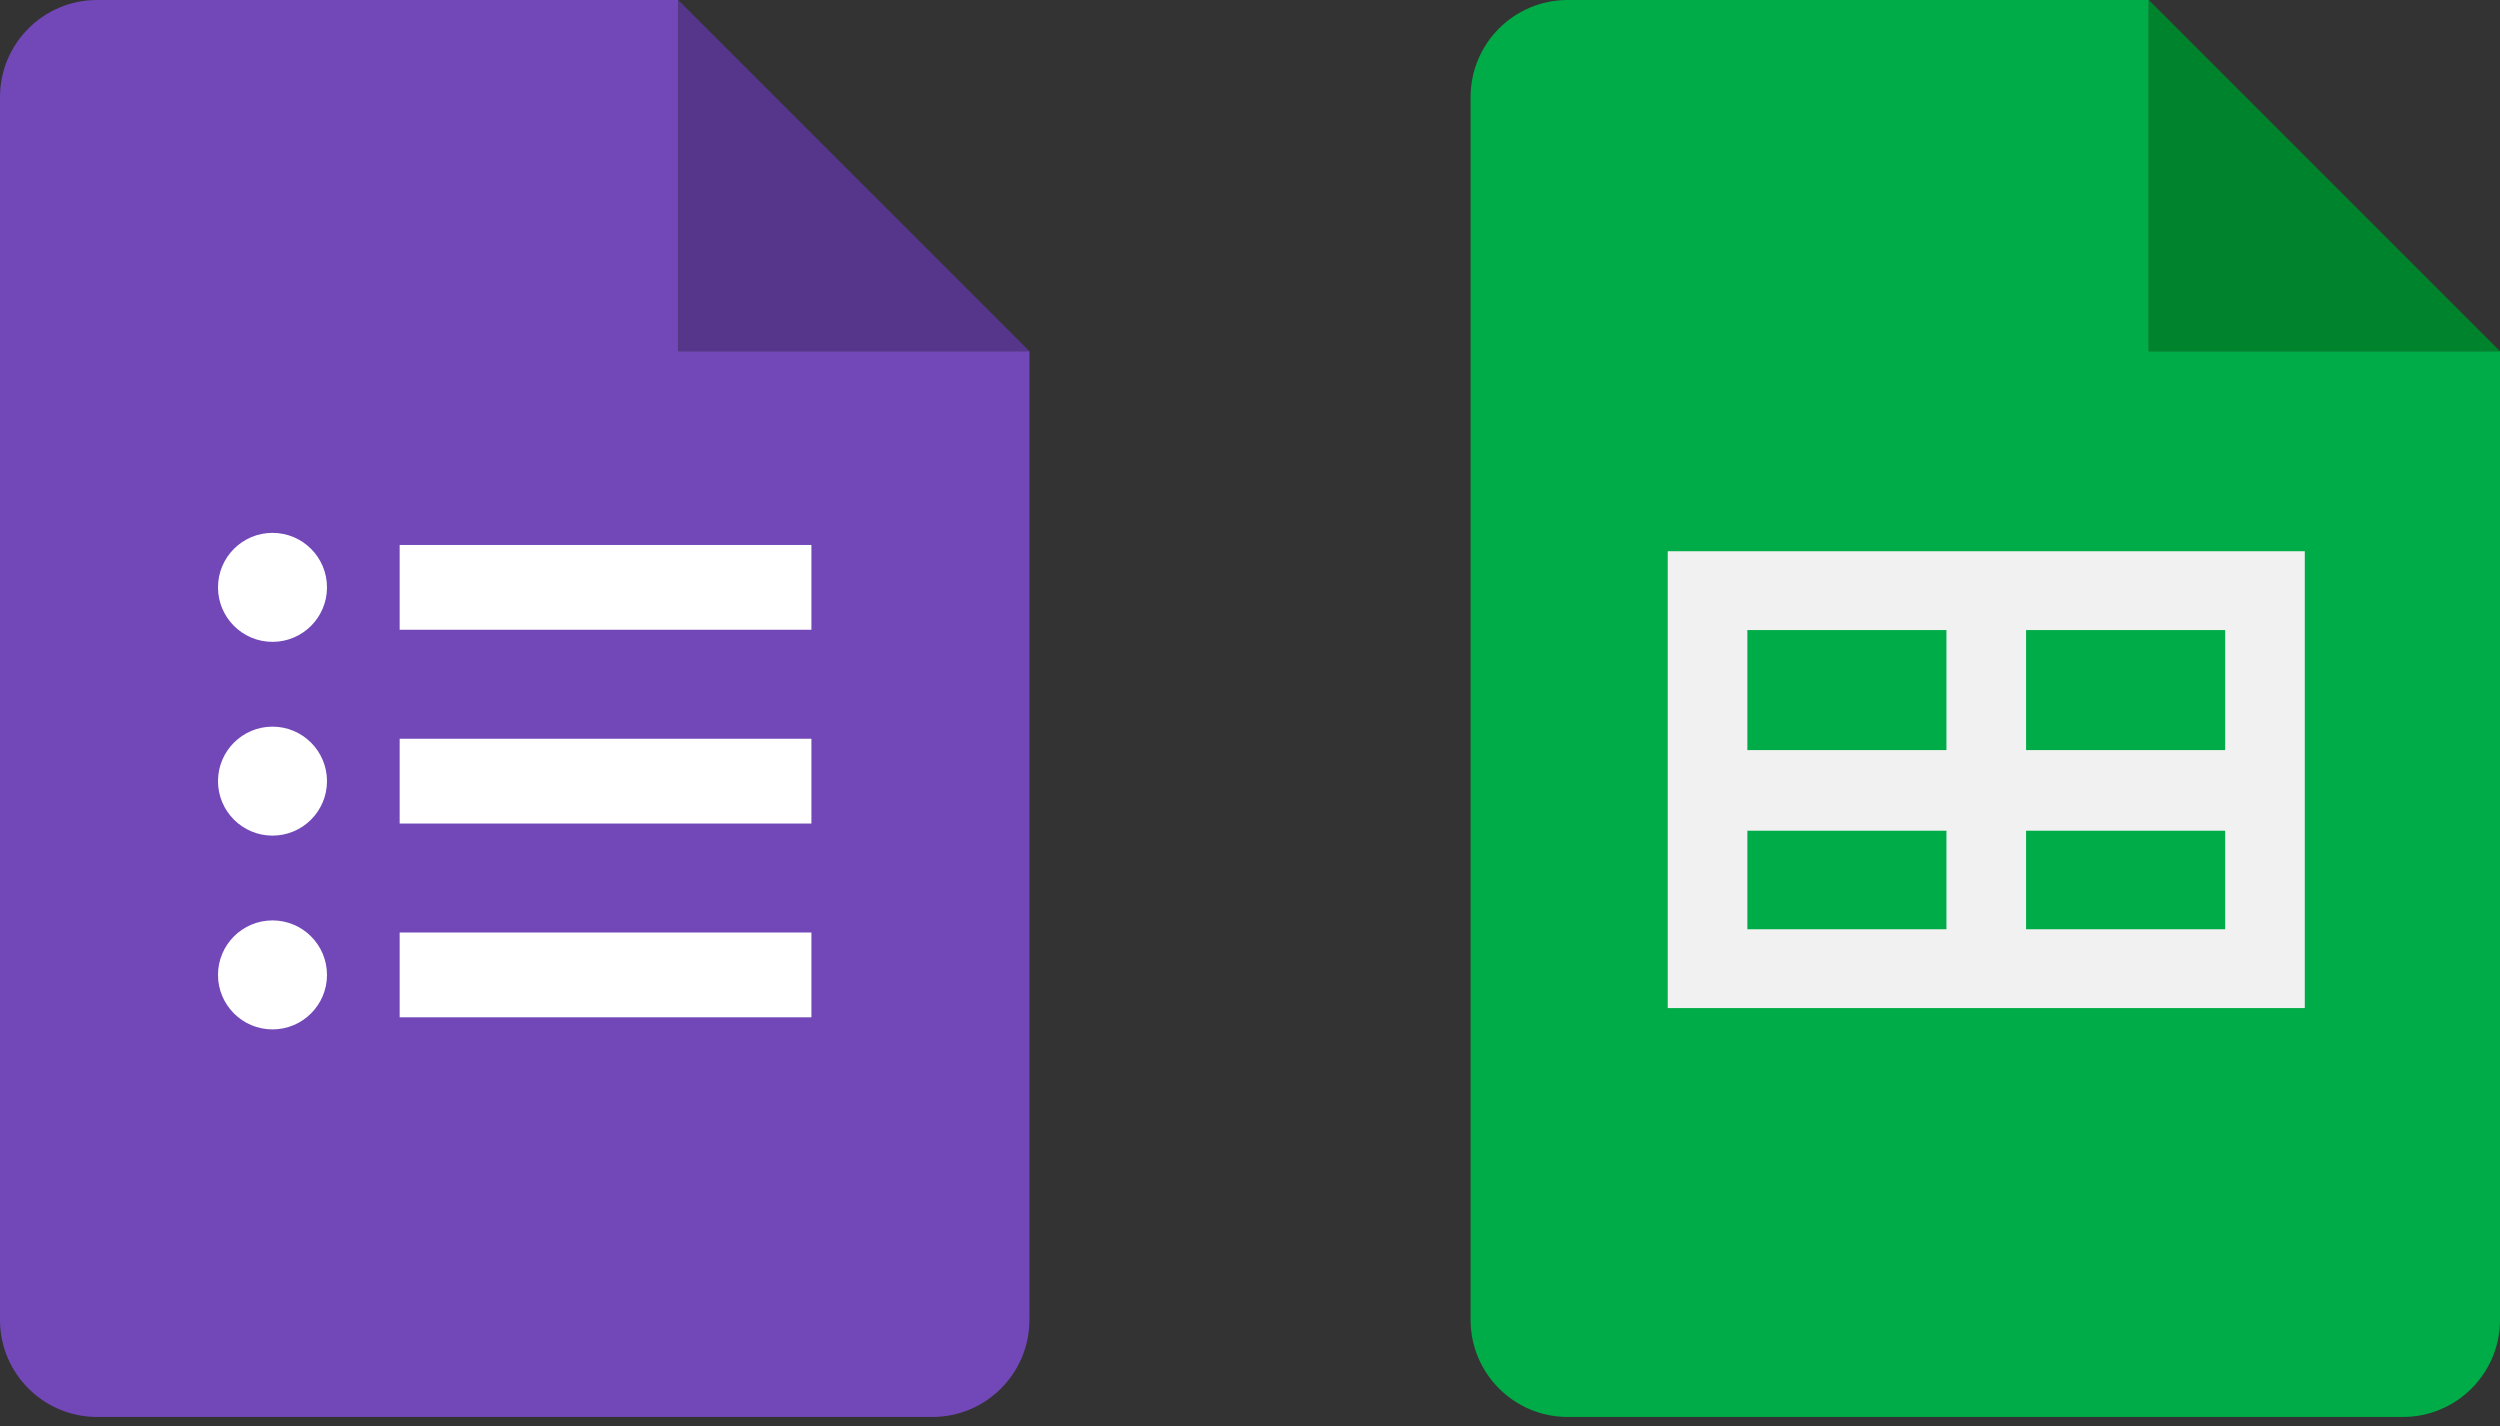 <?xml version="1.0" encoding="UTF-8"?> <svg xmlns="http://www.w3.org/2000/svg" width="170" height="97" viewBox="0 0 170 97" fill="none"><rect x="0" y="0" width="170" height="97" fill="#333333" stroke="none"/><path fill-rule="evenodd" clip-rule="evenodd" d="M6.605 0C2.957 0 0 2.957 0 6.605V89.748C0 93.396 2.957 96.353 6.605 96.353H63.395C67.043 96.353 70 93.396 70 89.748V23.882H46.118V0H6.605Z" fill="#7248B9"></path><path d="M46.117 0L70 23.882H46.117V0Z" fill="#56368A"></path><path d="M18.529 43.646C20.576 43.646 22.235 41.987 22.235 39.941C22.235 37.894 20.576 36.235 18.529 36.235C16.483 36.235 14.824 37.894 14.824 39.941C14.824 41.987 16.483 43.646 18.529 43.646Z" fill="white"></path><path d="M18.529 56.822C20.576 56.822 22.235 55.163 22.235 53.117C22.235 51.071 20.576 49.412 18.529 49.412C16.483 49.412 14.824 51.071 14.824 53.117C14.824 55.163 16.483 56.822 18.529 56.822Z" fill="white"></path><path d="M18.529 69.999C20.576 69.999 22.235 68.34 22.235 66.293C22.235 64.247 20.576 62.588 18.529 62.588C16.483 62.588 14.824 64.247 14.824 66.293C14.824 68.34 16.483 69.999 18.529 69.999Z" fill="white"></path><path d="M55.176 37.058H27.177V42.823H55.176V37.058Z" fill="white"></path><path d="M55.176 50.235H27.177V56H55.176V50.235Z" fill="white"></path><path d="M55.176 63.411H27.177V69.176H55.176V63.411Z" fill="white"></path><path fill-rule="evenodd" clip-rule="evenodd" d="M106.605 0C102.957 0 100 2.957 100 6.605V89.748C100 93.396 102.957 96.353 106.605 96.353H163.395C167.043 96.353 170 93.396 170 89.748V23.882H146.118V0H106.605Z" fill="#00AC47"></path><path d="M146.117 0L170 23.882H146.117V0Z" fill="#00832D"></path><path d="M113.406 37.484V68.549H156.725V37.484H113.406ZM132.358 63.189H118.821V56.489H132.358V63.189ZM132.358 51.006H118.821V42.844H132.358V51.006ZM151.31 63.189H137.773V56.489H151.31V63.189ZM151.31 51.006H137.773V42.844H151.31V51.006Z" fill="#F1F1F1"></path></svg> 